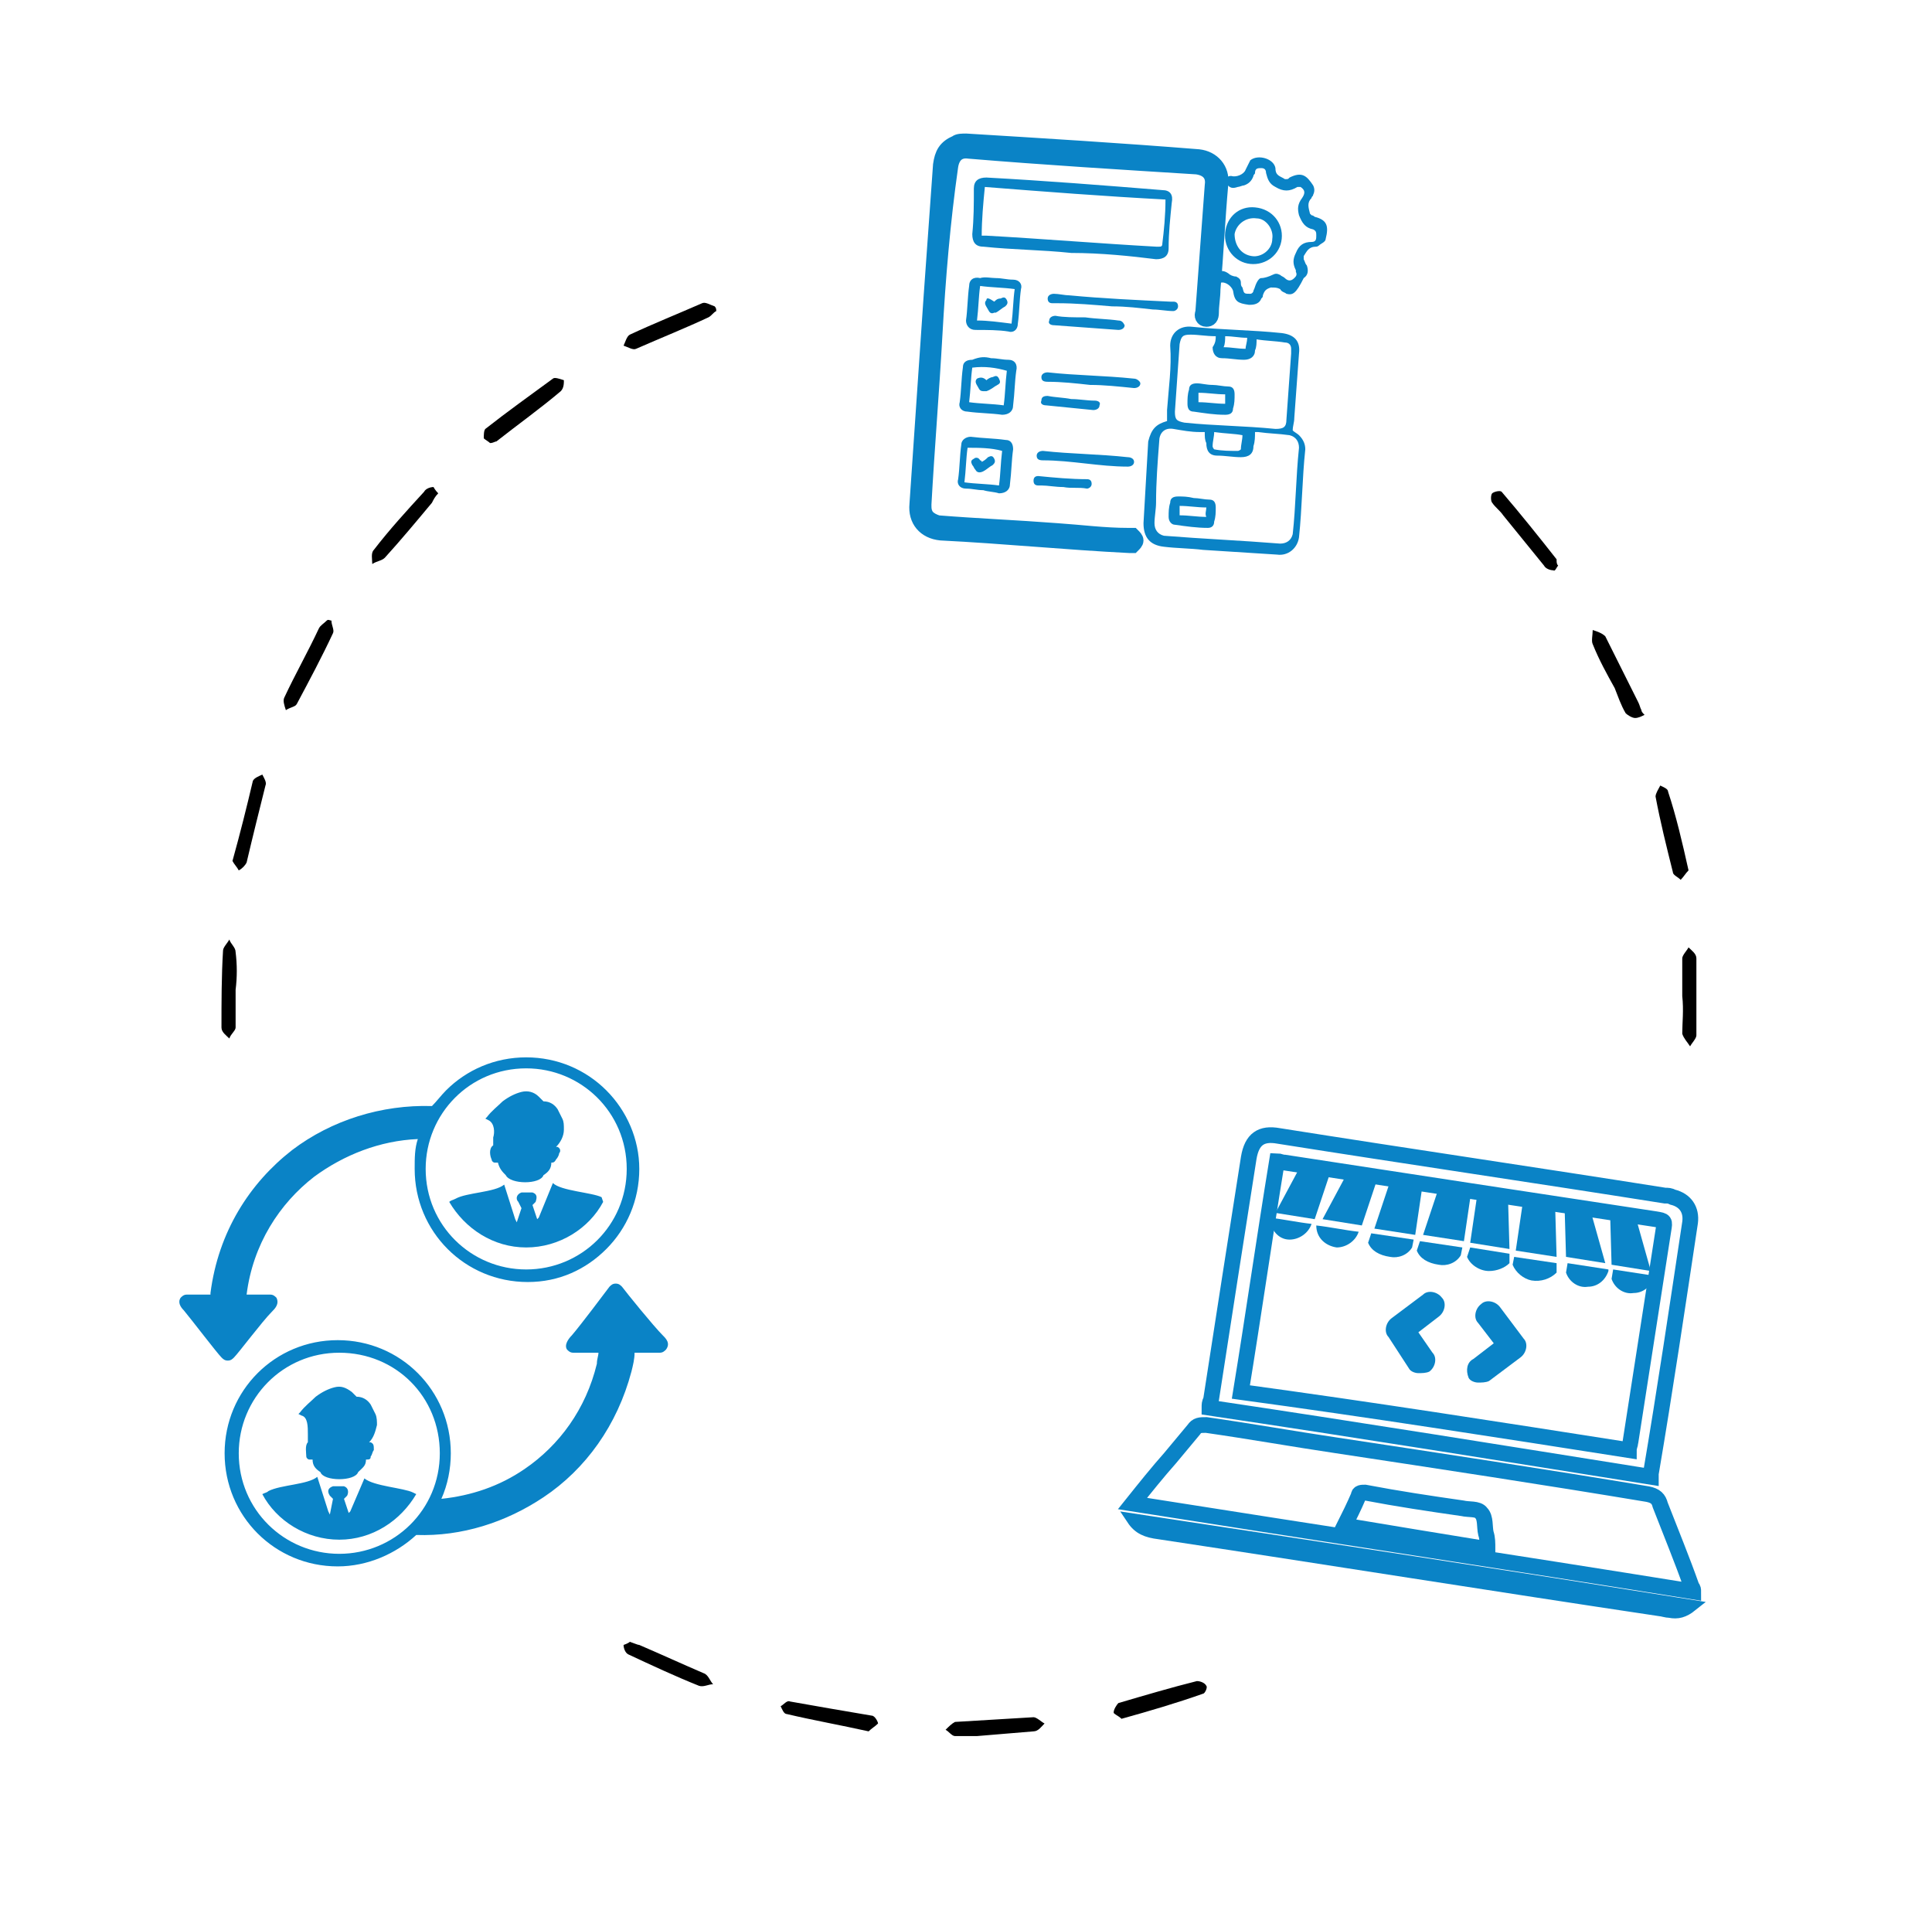 <?xml version="1.0" encoding="utf-8"?>
<!-- Generator: Adobe Illustrator 26.0.1, SVG Export Plug-In . SVG Version: 6.00 Build 0)  -->
<svg version="1.1" id="Layer_1" xmlns="http://www.w3.org/2000/svg" xmlns:xlink="http://www.w3.org/1999/xlink" x="0px" y="0px"
	 viewBox="0 0 123 122" style="enable-background:new 0 0 123 122;" xml:space="preserve">
<style type="text/css">
	.st0{fill-rule:evenodd;clip-rule:evenodd;fill:#0A83C6;}
	.st1{fill:#0A83C6;}
	.st2{fill:none;stroke:#0A83C6;stroke-miterlimit:10;}
	.st3{fill:none;stroke:#0A83C6;stroke-width:0.75;stroke-miterlimit:10;}
</style>
<path d="M27.9,31.4c-0.2,0.2-0.3,0.4-0.4,0.6c-1,1.2-2,2.4-3,3.5c-0.2,0.2-0.5,0.2-0.8,0.4c0-0.3-0.1-0.7,0.1-0.9
	c1-1.3,2.1-2.5,3.2-3.7c0.1-0.2,0.4-0.3,0.6-0.3C27.6,31,27.7,31.2,27.9,31.4z"/>
<path d="M21.1,39.5c0,0.3,0.2,0.6,0.1,0.8c-0.7,1.5-1.5,3-2.3,4.5c-0.1,0.2-0.4,0.2-0.7,0.4c-0.1-0.3-0.2-0.6-0.1-0.8
	c0.7-1.5,1.5-2.9,2.2-4.4c0.1-0.2,0.3-0.3,0.5-0.5C20.9,39.4,21,39.5,21.1,39.5z"/>
<path d="M104.7,45.5c-0.2,0.1-0.4,0.2-0.6,0.2s-0.5-0.2-0.6-0.3c-0.3-0.5-0.5-1.1-0.7-1.6c-0.5-0.9-1-1.8-1.4-2.8
	c-0.1-0.2,0-0.6,0-0.9c0.3,0.1,0.6,0.2,0.8,0.4c0.7,1.4,1.4,2.8,2.1,4.2c0.1,0.2,0.1,0.3,0.2,0.5C104.5,45.3,104.6,45.4,104.7,45.5z
	"/>
<path d="M99.2,36c-0.1,0.1-0.2,0.4-0.3,0.3c-0.2,0-0.5-0.1-0.6-0.3c-0.9-1.1-1.7-2.1-2.6-3.2c-0.2-0.3-0.5-0.5-0.7-0.8
	c-0.1-0.1-0.1-0.5,0-0.6s0.5-0.2,0.6-0.1c1.2,1.4,2.4,2.9,3.5,4.3C99.1,35.8,99.1,35.9,99.2,36z"/>
<path d="M15,63c0,0.8,0,1.6,0,2.4c0,0.2-0.3,0.4-0.4,0.7c-0.2-0.2-0.5-0.4-0.5-0.7c0-1.6,0-3.3,0.1-4.9c0-0.2,0.3-0.5,0.4-0.7
	c0.1,0.3,0.4,0.5,0.4,0.8C15.1,61.4,15.1,62.2,15,63C15.1,63,15.1,63,15,63z"/>
<path d="M31.2,28.2c-0.1-0.1-0.3-0.2-0.4-0.3c0-0.2,0-0.5,0.1-0.6c1.4-1.1,2.8-2.1,4.3-3.2c0.1-0.1,0.4,0,0.7,0.1
	c0,0.2,0,0.5-0.2,0.7C34.4,26,33,27,31.6,28.1C31.5,28.1,31.4,28.2,31.2,28.2z"/>
<path d="M71.4,109.4c-0.2-0.2-0.5-0.3-0.5-0.4c0-0.2,0.2-0.5,0.3-0.6c1.7-0.5,3.4-1,5-1.4c0.2,0,0.5,0.1,0.6,0.3
	c0.1,0.1-0.1,0.5-0.2,0.5C74.9,108.4,73.2,108.9,71.4,109.4z"/>
<path d="M14.8,54.8c0.5-1.8,0.9-3.4,1.3-5.1c0.1-0.2,0.4-0.3,0.6-0.4c0.1,0.2,0.3,0.5,0.2,0.7c-0.4,1.6-0.8,3.2-1.2,4.9
	c-0.1,0.2-0.3,0.4-0.5,0.5C15.1,55.2,14.9,55,14.8,54.8z"/>
<path d="M55.3,110.2c-1.8-0.4-3.5-0.7-5.2-1.1c-0.2,0-0.3-0.3-0.4-0.5c0.2-0.1,0.4-0.4,0.6-0.3c1.7,0.3,3.4,0.6,5.2,0.9
	c0.2,0,0.4,0.4,0.4,0.5C55.7,109.9,55.5,110,55.3,110.2z"/>
<path d="M45.6,19.8c-0.2,0.1-0.3,0.3-0.5,0.4c-1.5,0.7-3,1.3-4.6,2c-0.2,0.1-0.5-0.1-0.8-0.2c0.1-0.2,0.2-0.6,0.4-0.7
	c1.5-0.7,3-1.3,4.6-2c0.2-0.1,0.5,0.1,0.8,0.2C45.6,19.6,45.6,19.7,45.6,19.8z"/>
<path d="M62.2,110.5c-0.5,0-0.9,0-1.4,0c-0.2,0-0.4-0.3-0.6-0.4c0.2-0.2,0.4-0.4,0.6-0.5c1.7-0.1,3.3-0.2,5-0.3
	c0.2,0,0.5,0.3,0.7,0.4c-0.2,0.2-0.4,0.5-0.7,0.5C64.6,110.3,63.4,110.4,62.2,110.5L62.2,110.5z"/>
<path d="M40.1,104.5c0.3,0.1,0.5,0.2,0.6,0.2c1.4,0.6,2.7,1.2,4.1,1.8c0.3,0.1,0.4,0.5,0.6,0.7c-0.3,0-0.6,0.2-0.9,0.1
	c-1.5-0.6-3-1.3-4.5-2c-0.2-0.1-0.3-0.4-0.3-0.6C39.7,104.7,40,104.6,40.1,104.5z"/>
<path d="M107.5,55.4c-0.2,0.2-0.3,0.4-0.5,0.6c-0.2-0.2-0.5-0.3-0.5-0.5c-0.4-1.6-0.8-3.2-1.1-4.8c0-0.2,0.2-0.5,0.3-0.7
	c0.2,0.1,0.5,0.2,0.5,0.4C106.7,51.9,107.1,53.6,107.5,55.4z"/>
<path d="M107.1,63.4c0-0.8,0-1.6,0-2.4c0-0.2,0.3-0.5,0.4-0.7c0.2,0.2,0.5,0.4,0.5,0.7c0,1.6,0,3.3,0,4.9c0,0.2-0.3,0.5-0.4,0.7
	c-0.2-0.3-0.4-0.5-0.5-0.8C107.1,65.1,107.2,64.3,107.1,63.4C107.2,63.4,107.2,63.4,107.1,63.4z"/>
<path class="st0" d="M23.6,91.8h-0.1c0.3-0.3,0.4-0.7,0.5-1.1c0-0.2,0-0.5-0.1-0.7s-0.2-0.4-0.3-0.6c-0.2-0.3-0.5-0.5-0.9-0.5
	c-0.1-0.1-0.2-0.2-0.3-0.3c-0.4-0.3-0.7-0.4-1.1-0.3s-0.8,0.3-1.2,0.6c-0.3,0.3-0.7,0.6-1,1L19,90l0.2,0.1c0.4,0.1,0.4,0.7,0.4,1.2
	c0,0.1,0,0.3,0,0.4v0.1c-0.2,0.2-0.1,0.7-0.1,0.9c0,0.1,0.1,0.2,0.2,0.2s0.1,0,0.2,0l0,0c0,0.4,0.2,0.6,0.5,0.8
	c0.2,0.6,2.2,0.6,2.4,0c0.3-0.3,0.5-0.4,0.5-0.8c0.2,0,0.3,0,0.3-0.2c0.1-0.1,0.1-0.3,0.2-0.4C23.8,92,23.8,91.9,23.6,91.8z
	 M26.3,95c-0.6-0.3-2.5-0.4-3.1-0.9l-0.9,2.2l-0.1,0.1l-0.3-0.9l0.2-0.2c0.1-0.2,0.1-0.5-0.2-0.6c-0.1,0-0.2,0-0.4,0
	c-0.1,0-0.2,0-0.3,0c-0.3,0.1-0.4,0.3-0.2,0.6l0.2,0.2L21,96.4l-0.1-0.2L20.2,94c-0.6,0.5-2.3,0.5-3.1,0.9C17,95,16.9,95,16.7,95.1
	c0.9,1.7,2.8,2.9,4.9,2.9s3.9-1.2,4.9-2.9L26.3,95z M26.3,95c-0.6-0.3-2.5-0.4-3.1-0.9l-0.9,2.2l-0.1,0.1l-0.3-0.9l0.2-0.2
	c0.1-0.2,0.1-0.5-0.2-0.6c-0.1,0-0.2,0-0.4,0c-0.1,0-0.2,0-0.3,0c-0.3,0.1-0.4,0.3-0.2,0.6l0.2,0.2L21,96.4l-0.1-0.2L20.2,94
	c-0.6,0.5-2.3,0.5-3.1,0.9C17,95,16.9,95,16.7,95.1c0.9,1.7,2.8,2.9,4.9,2.9s3.9-1.2,4.9-2.9L26.3,95z M23.6,91.8h-0.1
	c0.3-0.3,0.4-0.7,0.5-1.1c0-0.2,0-0.5-0.1-0.7s-0.2-0.4-0.3-0.6c-0.2-0.3-0.5-0.5-0.9-0.5c-0.1-0.1-0.2-0.2-0.3-0.3
	c-0.4-0.3-0.7-0.4-1.1-0.3s-0.8,0.3-1.2,0.6c-0.3,0.3-0.7,0.6-1,1L19,90l0.2,0.1c0.4,0.1,0.4,0.7,0.4,1.2c0,0.1,0,0.3,0,0.4v0.1
	c-0.2,0.2-0.1,0.7-0.1,0.9c0,0.1,0.1,0.2,0.2,0.2s0.1,0,0.2,0l0,0c0,0.4,0.2,0.6,0.5,0.8c0.2,0.6,2.2,0.6,2.4,0
	c0.3-0.3,0.5-0.4,0.5-0.8c0.2,0,0.3,0,0.3-0.2c0.1-0.1,0.1-0.3,0.2-0.4C23.8,92,23.8,91.9,23.6,91.8z M23.6,91.8h-0.1
	c0.3-0.3,0.4-0.7,0.5-1.1c0-0.2,0-0.5-0.1-0.7s-0.2-0.4-0.3-0.6c-0.2-0.3-0.5-0.5-0.9-0.5c-0.1-0.1-0.2-0.2-0.3-0.3
	c-0.4-0.3-0.7-0.4-1.1-0.3s-0.8,0.3-1.2,0.6c-0.3,0.3-0.7,0.6-1,1L19,90l0.2,0.1c0.4,0.1,0.4,0.7,0.4,1.2c0,0.1,0,0.3,0,0.4v0.1
	c-0.2,0.2-0.1,0.7-0.1,0.9c0,0.1,0.1,0.2,0.2,0.2s0.1,0,0.2,0l0,0c0,0.4,0.2,0.6,0.5,0.8c0.2,0.6,2.2,0.6,2.4,0
	c0.3-0.3,0.5-0.4,0.5-0.8c0.2,0,0.3,0,0.3-0.2c0.1-0.1,0.1-0.3,0.2-0.4C23.8,92,23.8,91.9,23.6,91.8z M26.3,95
	c-0.6-0.3-2.5-0.4-3.1-0.9l-0.9,2.2l-0.1,0.1l-0.3-0.9l0.2-0.2c0.1-0.2,0.1-0.5-0.2-0.6c-0.1,0-0.2,0-0.4,0c-0.1,0-0.2,0-0.3,0
	c-0.3,0.1-0.4,0.3-0.2,0.6l0.2,0.2L21,96.4l-0.1-0.2L20.2,94c-0.6,0.5-2.3,0.5-3.1,0.9C17,95,16.9,95,16.7,95.1
	c0.9,1.7,2.8,2.9,4.9,2.9s3.9-1.2,4.9-2.9L26.3,95z M26.3,95c-0.6-0.3-2.5-0.4-3.1-0.9l-0.9,2.2l-0.1,0.1l-0.3-0.9l0.2-0.2
	c0.1-0.2,0.1-0.5-0.2-0.6c-0.1,0-0.2,0-0.4,0c-0.1,0-0.2,0-0.3,0c-0.3,0.1-0.4,0.3-0.2,0.6l0.2,0.2L21,96.4l-0.1-0.2L20.2,94
	c-0.6,0.5-2.3,0.5-3.1,0.9C17,95,16.9,95,16.7,95.1c0.9,1.7,2.8,2.9,4.9,2.9s3.9-1.2,4.9-2.9L26.3,95z M19.6,91.2c0,0.1,0,0.3,0,0.4
	v0.1c-0.2,0.2-0.1,0.7-0.1,0.9c0,0.1,0.1,0.2,0.2,0.2s0.1,0,0.2,0l0,0c0,0.4,0.2,0.6,0.5,0.8c0.2,0.6,2.2,0.6,2.4,0
	c0.3-0.3,0.5-0.4,0.5-0.8c0.2,0,0.3,0,0.3-0.2c0.1-0.1,0.1-0.3,0.2-0.4c0-0.2,0-0.4-0.1-0.4h-0.1c0.3-0.3,0.4-0.7,0.5-1.1
	c0-0.2,0-0.5-0.1-0.7s-0.2-0.4-0.3-0.6c-0.2-0.3-0.5-0.5-0.9-0.5c-0.1-0.1-0.2-0.2-0.3-0.3c-0.4-0.3-0.7-0.4-1.1-0.3
	s-0.8,0.3-1.2,0.6c-0.3,0.3-0.7,0.6-1,1L19,90l0.2,0.1C19.5,90.1,19.6,90.7,19.6,91.2z M42.2,85c-0.6-0.6-2.3-2.7-2.6-3.1
	c-0.1-0.1-0.2-0.2-0.4-0.2s-0.3,0.1-0.4,0.2c-0.3,0.4-1.8,2.4-2.4,3.1c-0.2,0.2-0.5,0.6-0.3,0.9c0.1,0.1,0.2,0.2,0.4,0.2h1.6
	c0,0.2-0.1,0.4-0.1,0.7c-0.7,2.9-2.4,5.2-4.6,6.7c-1.6,1.1-3.4,1.7-5.3,1.9c0.4-0.9,0.6-1.9,0.6-2.9c0-2-0.8-3.8-2.1-5.1
	c-1.3-1.3-3.1-2.1-5.1-2.1s-3.8,0.8-5.1,2.1c-1.3,1.3-2.1,3.1-2.1,5.1s0.8,3.8,2.1,5.1c1.3,1.3,3.1,2.1,5.1,2.1c1.9,0,3.7-0.8,5-2
	c2.9,0.1,5.7-0.8,8.1-2.4c2.7-1.8,4.7-4.6,5.6-8c0.1-0.4,0.2-0.8,0.2-1.2H42c0.2,0,0.3-0.1,0.4-0.2C42.7,85.5,42.4,85.2,42.2,85z
	 M21.6,98.9c-3.5,0-6.4-2.8-6.4-6.4c0-3.5,2.8-6.4,6.4-6.4s6.4,2.8,6.4,6.4S25.1,98.9,21.6,98.9z M22.3,96.2l-0.1,0.1l-0.3-0.9
	l0.2-0.2c0.1-0.2,0.1-0.5-0.2-0.6c-0.1,0-0.2,0-0.4,0c-0.1,0-0.2,0-0.3,0c-0.3,0.1-0.4,0.3-0.2,0.6l0.2,0.2l-0.2,1l-0.1-0.2L20.2,94
	c-0.6,0.5-2.3,0.5-3.1,0.9C17,95,16.9,95,16.7,95.1c0.9,1.7,2.8,2.9,4.9,2.9s3.9-1.2,4.9-2.9L26.3,95c-0.6-0.3-2.5-0.4-3.1-0.9
	L22.3,96.2z M19.6,91.2c0,0.1,0,0.3,0,0.4v0.1c-0.2,0.2-0.1,0.7-0.1,0.9c0,0.1,0.1,0.2,0.2,0.2s0.1,0,0.2,0l0,0
	c0,0.4,0.2,0.6,0.5,0.8c0.2,0.6,2.2,0.6,2.4,0c0.3-0.3,0.5-0.4,0.5-0.8c0.2,0,0.3,0,0.3-0.2c0.1-0.1,0.1-0.3,0.2-0.4
	c0-0.2,0-0.4-0.1-0.4h-0.1c0.3-0.3,0.4-0.7,0.5-1.1c0-0.2,0-0.5-0.1-0.7s-0.2-0.4-0.3-0.6c-0.2-0.3-0.5-0.5-0.9-0.5
	c-0.1-0.1-0.2-0.2-0.3-0.3c-0.4-0.3-0.7-0.4-1.1-0.3s-0.8,0.3-1.2,0.6c-0.3,0.3-0.7,0.6-1,1L19,90l0.2,0.1
	C19.5,90.1,19.6,90.7,19.6,91.2z M23.6,91.8h-0.1c0.3-0.3,0.4-0.7,0.5-1.1c0-0.2,0-0.5-0.1-0.7s-0.2-0.4-0.3-0.6
	c-0.2-0.3-0.5-0.5-0.9-0.5c-0.1-0.1-0.2-0.2-0.3-0.3c-0.4-0.3-0.7-0.4-1.1-0.3s-0.8,0.3-1.2,0.6c-0.3,0.3-0.7,0.6-1,1L19,90l0.2,0.1
	c0.4,0.1,0.4,0.7,0.4,1.2c0,0.1,0,0.3,0,0.4v0.1c-0.2,0.2-0.1,0.7-0.1,0.9c0,0.1,0.1,0.2,0.2,0.2s0.1,0,0.2,0l0,0
	c0,0.4,0.2,0.6,0.5,0.8c0.2,0.6,2.2,0.6,2.4,0c0.3-0.3,0.5-0.4,0.5-0.8c0.2,0,0.3,0,0.3-0.2c0.1-0.1,0.1-0.3,0.2-0.4
	C23.8,92,23.8,91.9,23.6,91.8z M26.3,95c-0.6-0.3-2.5-0.4-3.1-0.9l-0.9,2.2l-0.1,0.1l-0.3-0.9l0.2-0.2c0.1-0.2,0.1-0.5-0.2-0.6
	c-0.1,0-0.2,0-0.4,0c-0.1,0-0.2,0-0.3,0c-0.3,0.1-0.4,0.3-0.2,0.6l0.2,0.2L21,96.4l-0.1-0.2L20.2,94c-0.6,0.5-2.3,0.5-3.1,0.9
	C17,95,16.9,95,16.7,95.1c0.9,1.7,2.8,2.9,4.9,2.9s3.9-1.2,4.9-2.9L26.3,95z M26.3,95c-0.6-0.3-2.5-0.4-3.1-0.9l-0.9,2.2l-0.1,0.1
	l-0.3-0.9l0.2-0.2c0.1-0.2,0.1-0.5-0.2-0.6c-0.1,0-0.2,0-0.4,0c-0.1,0-0.2,0-0.3,0c-0.3,0.1-0.4,0.3-0.2,0.6l0.2,0.2L21,96.4
	l-0.1-0.2L20.2,94c-0.6,0.5-2.3,0.5-3.1,0.9C17,95,16.9,95,16.7,95.1c0.9,1.7,2.8,2.9,4.9,2.9s3.9-1.2,4.9-2.9L26.3,95z M23.6,91.8
	h-0.1c0.3-0.3,0.4-0.7,0.5-1.1c0-0.2,0-0.5-0.1-0.7s-0.2-0.4-0.3-0.6c-0.2-0.3-0.5-0.5-0.9-0.5c-0.1-0.1-0.2-0.2-0.3-0.3
	c-0.4-0.3-0.7-0.4-1.1-0.3s-0.8,0.3-1.2,0.6c-0.3,0.3-0.7,0.6-1,1L19,90l0.2,0.1c0.4,0.1,0.4,0.7,0.4,1.2c0,0.1,0,0.3,0,0.4v0.1
	c-0.2,0.2-0.1,0.7-0.1,0.9c0,0.1,0.1,0.2,0.2,0.2s0.1,0,0.2,0l0,0c0,0.4,0.2,0.6,0.5,0.8c0.2,0.6,2.2,0.6,2.4,0
	c0.3-0.3,0.5-0.4,0.5-0.8c0.2,0,0.3,0,0.3-0.2c0.1-0.1,0.1-0.3,0.2-0.4C23.8,92,23.8,91.9,23.6,91.8z M26.3,95
	c-0.6-0.3-2.5-0.4-3.1-0.9l-0.9,2.2l-0.1,0.1l-0.3-0.9l0.2-0.2c0.1-0.2,0.1-0.5-0.2-0.6c-0.1,0-0.2,0-0.4,0c-0.1,0-0.2,0-0.3,0
	c-0.3,0.1-0.4,0.3-0.2,0.6l0.2,0.2L21,96.4l-0.1-0.2L20.2,94c-0.6,0.5-2.3,0.5-3.1,0.9C17,95,16.9,95,16.7,95.1
	c0.9,1.7,2.8,2.9,4.9,2.9s3.9-1.2,4.9-2.9L26.3,95z M23.6,91.8h-0.1c0.3-0.3,0.4-0.7,0.5-1.1c0-0.2,0-0.5-0.1-0.7s-0.2-0.4-0.3-0.6
	c-0.2-0.3-0.5-0.5-0.9-0.5c-0.1-0.1-0.2-0.2-0.3-0.3c-0.4-0.3-0.7-0.4-1.1-0.3s-0.8,0.3-1.2,0.6c-0.3,0.3-0.7,0.6-1,1L19,90l0.2,0.1
	c0.4,0.1,0.4,0.7,0.4,1.2c0,0.1,0,0.3,0,0.4v0.1c-0.2,0.2-0.1,0.7-0.1,0.9c0,0.1,0.1,0.2,0.2,0.2s0.1,0,0.2,0l0,0
	c0,0.4,0.2,0.6,0.5,0.8c0.2,0.6,2.2,0.6,2.4,0c0.3-0.3,0.5-0.4,0.5-0.8c0.2,0,0.3,0,0.3-0.2c0.1-0.1,0.1-0.3,0.2-0.4
	C23.8,92,23.8,91.9,23.6,91.8z M38.6,69.4c-1.3-1.3-3.1-2.1-5.1-2.1s-3.8,0.8-5.1,2.1c-0.3,0.3-0.6,0.7-0.9,1
	c-3.2-0.1-6.4,0.9-8.9,2.8c-2.7,2.1-4.7,5.2-5.2,9.1v0.1h-1.5c-0.2,0-0.3,0.1-0.4,0.2c-0.2,0.3,0,0.6,0.2,0.8c0.5,0.6,2.1,2.7,2.4,3
	c0.1,0.1,0.2,0.2,0.4,0.2s0.3-0.1,0.4-0.2c0.3-0.3,1.8-2.3,2.4-2.9c0.2-0.2,0.5-0.5,0.3-0.9c-0.1-0.1-0.2-0.2-0.4-0.2h-1.5
	c0.4-3.2,2.1-5.8,4.3-7.5c1.9-1.4,4.2-2.3,6.6-2.4c-0.2,0.6-0.2,1.2-0.2,1.9c0,2,0.8,3.8,2.1,5.1c1.3,1.3,3.1,2.1,5.1,2.1
	s3.7-0.8,5-2.1l0,0c1.3-1.3,2.1-3.1,2.1-5.1C40.7,72.5,39.9,70.7,38.6,69.4z M33.5,80.8c-3.5,0-6.4-2.8-6.4-6.4
	c0-3.5,2.8-6.4,6.4-6.4c3.5,0,6.4,2.8,6.4,6.4S37,80.8,33.5,80.8z M23.6,91.8h-0.1c0.3-0.3,0.4-0.7,0.5-1.1c0-0.2,0-0.5-0.1-0.7
	s-0.2-0.4-0.3-0.6c-0.2-0.3-0.5-0.5-0.9-0.5c-0.1-0.1-0.2-0.2-0.3-0.3c-0.4-0.3-0.7-0.4-1.1-0.3s-0.8,0.3-1.2,0.6
	c-0.3,0.3-0.7,0.6-1,1L19,90l0.2,0.1c0.4,0.1,0.4,0.7,0.4,1.2c0,0.1,0,0.3,0,0.4v0.1c-0.2,0.2-0.1,0.7-0.1,0.9
	c0,0.1,0.1,0.2,0.2,0.2s0.1,0,0.2,0l0,0c0,0.4,0.2,0.6,0.5,0.8c0.2,0.6,2.2,0.6,2.4,0c0.3-0.3,0.5-0.4,0.5-0.8c0.2,0,0.3,0,0.3-0.2
	c0.1-0.1,0.1-0.3,0.2-0.4C23.8,92,23.8,91.9,23.6,91.8z M26.3,95c-0.6-0.3-2.5-0.4-3.1-0.9l-0.9,2.2l-0.1,0.1l-0.3-0.9l0.2-0.2
	c0.1-0.2,0.1-0.5-0.2-0.6c-0.1,0-0.2,0-0.4,0c-0.1,0-0.2,0-0.3,0c-0.3,0.1-0.4,0.3-0.2,0.6l0.2,0.2L21,96.4l-0.1-0.2L20.2,94
	c-0.6,0.5-2.3,0.5-3.1,0.9C17,95,16.9,95,16.7,95.1c0.9,1.7,2.8,2.9,4.9,2.9s3.9-1.2,4.9-2.9L26.3,95z"/>
<g>
	<path class="st1" d="M89.7,87.1c0.1,0.2,0.4,0.3,0.6,0.3s0.5,0,0.7-0.1c0.4-0.3,0.5-0.9,0.2-1.2l-0.9-1.3l1.3-1
		c0.4-0.3,0.5-0.9,0.2-1.2c-0.3-0.4-0.9-0.5-1.2-0.2l-2,1.5c-0.4,0.3-0.5,0.9-0.2,1.2L89.7,87.1z"/>
	<path class="st1" d="M93.5,87.7c0.1,0.2,0.4,0.3,0.6,0.3s0.5,0,0.7-0.1l2-1.5c0.4-0.3,0.5-0.9,0.2-1.2l-1.5-2
		c-0.3-0.4-0.9-0.5-1.2-0.2c-0.4,0.3-0.5,0.9-0.2,1.2l1,1.3l-1.3,1C93.4,86.7,93.3,87.2,93.5,87.7z"/>
</g>
<path class="st2" d="M72.1,95.7c0.8-1,1.6-2,2.4-2.9c0.5-0.6,1-1.2,1.5-1.8c0.2-0.3,0.4-0.3,0.8-0.3c2.8,0.4,5.6,0.9,8.3,1.3
	c6.6,1,13.2,2,19.8,3.1c0.5,0.1,0.7,0.3,0.8,0.7c0.7,1.8,1.4,3.5,2,5.2c0.1,0.1,0.1,0.2,0.1,0.3C96,99.4,84.1,97.6,72.1,95.7z
	 M94.7,98.6c0-0.4,0-0.7-0.1-1c-0.1-0.4,0-1-0.3-1.3c-0.2-0.3-0.8-0.2-1.2-0.3c-2.1-0.3-4.1-0.6-6.2-1c-0.2,0-0.4,0-0.4,0.2
	c-0.3,0.7-0.6,1.3-0.9,1.9C88.6,97.6,91.6,98.1,94.7,98.6z"/>
<path class="st2" d="M77,89.6c0-0.2,0-0.3,0.1-0.5c0.8-5.2,1.6-10.3,2.4-15.4c0.2-1.2,0.8-1.6,1.9-1.4c8.2,1.3,16.4,2.5,24.6,3.8
	c0.2,0,0.3,0,0.5,0.1c0.8,0.2,1.2,0.8,1.1,1.6c-0.8,5.3-1.6,10.7-2.5,16c0,0.1,0,0.1,0,0.2C95.7,92.5,86.4,91,77,89.6z M103.7,92.3
	c0-0.2,0.1-0.4,0.1-0.5c0.7-4.5,1.4-9,2.1-13.5c0.1-0.6,0.1-0.6-0.5-0.7c-7.9-1.2-15.8-2.4-23.6-3.6c-0.2,0-0.4-0.1-0.5-0.1
	c-0.8,4.9-1.5,9.8-2.3,14.7C87.1,89.7,95.4,91,103.7,92.3z"/>
<path class="st3" d="M72.1,96.7c11.9,1.8,23.7,3.6,35.6,5.5c-0.5,0.4-0.9,0.5-1.4,0.4c-0.2,0-0.5-0.1-0.6-0.1
	c-10.7-1.6-21.3-3.3-31.9-4.9C73,97.5,72.5,97.3,72.1,96.7z"/>
<path class="st1" d="M85.1,79.4c0.6,0,1.2-0.4,1.4-1c-0.9-0.1-1.8-0.3-2.7-0.4C83.8,78.8,84.4,79.3,85.1,79.4z"/>
<path class="st1" d="M87.8,74.7c-0.5-0.1-1-0.2-1.5-0.2c-0.2,0-0.5,0.1-0.6,0.3c-1.5,2.8,0,0-1.5,2.8l2.5,0.4L87.8,74.7z"/>
<path class="st1" d="M82.1,78.9c0.6,0,1.2-0.4,1.4-1c-0.9-0.1-1.8-0.3-2.7-0.4C80.9,78.3,81.4,78.9,82.1,78.9z"/>
<path class="st1" d="M84.8,74.3c-0.5-0.1-1-0.2-1.5-0.2c-0.2,0-0.5,0.1-0.6,0.3c-1.5,2.8,0,0-1.5,2.8l2.5,0.4L84.8,74.3z"/>
<path class="st1" d="M93.7,75.6c-0.7-0.1-1.3-0.2-2-0.3l-1.1,3.3l2.6,0.4L93.7,75.6z"/>
<path class="st1" d="M90.2,79.6c0.2,0.5,0.7,0.8,1.4,0.9c0.5,0.1,1.1-0.1,1.4-0.6l0.1-0.5l-2.7-0.4L90.2,79.6z"/>
<path class="st1" d="M97,76.2c0.7,0.1,1.3,0.2,2,0.3l0.1,3.5l-2.6-0.4L97,76.2z"/>
<path class="st1" d="M99.1,81c-0.4,0.4-1,0.6-1.6,0.5c-0.5-0.1-1-0.5-1.2-1l0.1-0.5l2.7,0.4L99.1,81z"/>
<path class="st1" d="M90.6,75.2c-0.7-0.1-1.3-0.2-2-0.3l-1.1,3.3l2.6,0.4L90.6,75.2z"/>
<path class="st1" d="M87.1,79.1c0.2,0.5,0.7,0.8,1.4,0.9c0.5,0.1,1.1-0.1,1.4-0.6l0.1-0.5l-2.7-0.4L87.1,79.1z"/>
<path class="st1" d="M93.4,80c0.2,0.5,0.8,0.9,1.4,0.9c0.5,0,1-0.2,1.3-0.5l0-0.6l-2.5-0.4L93.4,80z"/>
<path class="st1" d="M94.1,75.7l-0.5,3.4l2.5,0.4L96,76C95.3,75.9,94.7,75.8,94.1,75.7z"/>
<g>
	<path class="st1" d="M99.7,81c0.2,0.6,0.8,1,1.4,0.9c0.6,0,1.1-0.4,1.3-1c0,0,0,0,0-0.1l-2.6-0.4L99.7,81z"/>
	<path class="st1" d="M100.8,76.7c-0.4-0.1-0.8-0.1-1.2-0.2l0.1,3.5l2.5,0.4l-0.9-3.2C101.3,77,101.1,76.8,100.8,76.7z"/>
</g>
<g>
	<path class="st1" d="M102.6,81.4c0.2,0.6,0.8,1,1.4,0.9c0.6,0,1.1-0.4,1.3-1c0,0,0,0,0-0.1l-2.6-0.4L102.6,81.4z"/>
	<path class="st1" d="M103.7,77.2c-0.4-0.1-0.8-0.1-1.2-0.2l0.1,3.5l2.5,0.4l-0.9-3.2C104.1,77.4,103.9,77.2,103.7,77.2z"/>
</g>
<g>
	<path class="st0" d="M31.1,71.3l-0.2-0.1l0.1-0.1c0.3-0.4,0.7-0.7,1-1c0.4-0.3,0.8-0.5,1.2-0.6s0.8,0,1.1,0.3
		c0.1,0.1,0.2,0.2,0.3,0.3c0.4,0,0.7,0.2,0.9,0.5c0.1,0.2,0.2,0.4,0.3,0.6s0.1,0.4,0.1,0.7c0,0.4-0.2,0.8-0.5,1.1h0.1
		c0.2,0.1,0.2,0.3,0.1,0.4c0,0.1-0.1,0.3-0.2,0.4C35.3,74,35.2,74,35.1,74c0,0.4-0.2,0.6-0.5,0.8c-0.2,0.6-2.1,0.6-2.4,0
		c-0.2-0.2-0.4-0.4-0.5-0.8l0,0c-0.1,0-0.1,0-0.2,0s-0.2-0.1-0.2-0.2c-0.1-0.2-0.2-0.7,0.1-0.9v-0.1c0-0.1,0-0.2,0-0.4
		C31.5,72.1,31.5,71.5,31.1,71.3z"/>
	<path class="st0" d="M38.4,76.5c-0.9,1.7-2.8,2.9-4.9,2.9s-3.9-1.2-4.9-2.9c0.1-0.1,0.2-0.1,0.4-0.2c0.7-0.4,2.5-0.4,3.1-0.9
		l0.7,2.2l0.1,0.2l0.3-0.9L33,76.5c-0.2-0.2-0.1-0.5,0.2-0.6c0.1,0,0.2,0,0.3,0s0.3,0,0.4,0c0.3,0.1,0.3,0.3,0.2,0.6l-0.2,0.2
		l0.3,0.9l0.1-0.1l0.9-2.2c0.5,0.5,2.5,0.6,3.1,0.9L38.4,76.5z"/>
</g>
<path class="st2" d="M59.5,21.3c-0.2,3.6-0.5,7.2-0.7,10.8c0,0.3,0,0.5,0.2,0.8c0.2,0.2,0.4,0.3,0.7,0.4c2.5,0.2,5,0.3,7.6,0.5
	c1.5,0.1,3,0.3,4.5,0.3c0.1,0,0.2,0,0.3,0c0.1,0.1,0.2,0.2,0.2,0.3s-0.1,0.2-0.2,0.3c0,0-0.1,0-0.2,0c-4-0.2-8-0.6-12-0.8
	c-1-0.1-1.6-0.8-1.5-1.8c0.3-4.4,0.6-8.8,0.9-13.2c0.2-2.8,0.4-5.6,0.6-8.4c0.1-0.7,0.3-1.1,1-1.4C61,9,61.3,9,61.5,9
	c4.9,0.3,9.8,0.6,14.8,1c0.9,0.1,1.5,0.8,1.4,1.7c-0.2,2.2-0.3,4.5-0.5,6.7c0,0.5-0.1,1-0.1,1.5c0,0.3-0.1,0.4-0.3,0.4
	c-0.2,0-0.3-0.2-0.2-0.4c0.2-2.7,0.4-5.4,0.6-8.1c0.1-0.7-0.3-1.1-1-1.2c-4.8-0.3-9.7-0.6-14.5-1c-0.7-0.1-1.1,0.3-1.2,1
	C60,14.1,59.7,17.7,59.5,21.3z"/>
<path class="st1" d="M74.3,26.8c0-0.3,0-0.5,0-0.7c0.1-1.4,0.3-2.7,0.2-4.1c0-0.8,0.6-1.3,1.4-1.2c1.9,0.2,3.8,0.2,5.7,0.4
	c0.8,0.1,1.2,0.5,1.1,1.3c-0.1,1.4-0.2,2.7-0.3,4.1c0,0.3-0.1,0.5-0.1,0.8c0.1,0.1,0.3,0.2,0.4,0.3c0.3,0.3,0.4,0.6,0.4,0.9
	c-0.2,1.9-0.2,3.7-0.4,5.6c-0.1,0.7-0.7,1.2-1.4,1.1c-1.6-0.1-3.1-0.2-4.7-0.3c-0.8-0.1-1.7-0.1-2.5-0.2c-0.9-0.1-1.3-0.6-1.3-1.5
	c0.1-1.7,0.2-3.5,0.3-5.2C73.3,27.3,73.6,27,74.3,26.8z M76.7,27.5c-0.1,0-0.2,0-0.3,0c-0.6,0-1.1-0.1-1.7-0.2
	c-0.6-0.1-0.9,0.3-0.9,0.8c-0.1,1.3-0.2,2.6-0.2,3.9c0,0.4-0.1,0.9-0.1,1.3c0,0.4,0.2,0.7,0.6,0.8c2.5,0.2,4.9,0.3,7.4,0.5
	c0.4,0,0.7-0.2,0.8-0.6c0.2-1.8,0.2-3.6,0.4-5.5c0-0.4-0.2-0.7-0.6-0.8c-0.7-0.1-1.3-0.1-2-0.2c-0.1,0-0.1,0-0.2,0
	c0,0.3,0,0.6-0.1,0.9c0,0.5-0.3,0.7-0.8,0.7s-1-0.1-1.5-0.1s-0.7-0.3-0.7-0.8C76.7,28,76.7,27.8,76.7,27.5z M77.4,21.4
	c-0.6,0-1.1-0.1-1.6-0.1s-0.6,0.1-0.7,0.6c-0.1,1.4-0.2,2.8-0.3,4.3c0,0.5,0.1,0.6,0.6,0.7c1.9,0.2,3.8,0.2,5.8,0.4
	c0.5,0,0.7-0.1,0.7-0.6c0.1-1.4,0.2-2.8,0.3-4.2c0-0.1,0-0.2,0-0.3c0-0.2-0.1-0.4-0.4-0.4c-0.6-0.1-1.2-0.1-1.8-0.2
	c0,0.2,0,0.5-0.1,0.7c0,0.4-0.3,0.6-0.7,0.6c-0.5,0-0.9-0.1-1.4-0.1c-0.4,0-0.6-0.3-0.6-0.7C77.4,21.8,77.4,21.6,77.4,21.4z
	 M77.3,27.5c0,0.3-0.1,0.6-0.1,0.9c0,0.1,0.1,0.2,0.1,0.2c0.5,0.1,1,0.1,1.5,0.1c0.1,0,0.2-0.1,0.2-0.1c0-0.3,0.1-0.6,0.1-0.9
	C78.6,27.6,78,27.6,77.3,27.5z M79.4,21.5c-0.5,0-0.9-0.1-1.4-0.1c0,0.2,0,0.5-0.1,0.7c0.5,0,0.9,0.1,1.4,0.1
	C79.3,22,79.4,21.8,79.4,21.5z"/>
<path class="st1" d="M68.2,16.1c-1.9-0.2-3.7-0.2-5.6-0.4c-0.5,0-0.7-0.3-0.7-0.8C62,13.9,62,13,62,12c0-0.5,0.3-0.7,0.8-0.7
	c3.7,0.2,7.5,0.5,11.2,0.8c0.5,0,0.7,0.3,0.6,0.8c-0.1,1-0.2,1.9-0.2,2.9c0,0.5-0.3,0.7-0.8,0.7C72,16.3,70.1,16.1,68.2,16.1
	L68.2,16.1z M74.2,12.7c-3.8-0.2-7.7-0.5-11.5-0.8c-0.1,1-0.2,2.1-0.2,3.1c0.1,0,0.2,0,0.3,0c3.6,0.2,7.2,0.5,10.8,0.7
	c0.1,0,0.1,0,0.2,0c0.1,0,0.2,0,0.2-0.2C74.1,14.7,74.2,13.7,74.2,12.7z"/>
<path class="st1" d="M81.9,18.7c-0.1-0.1-0.3-0.1-0.4-0.3c-0.2-0.1-0.3-0.1-0.6-0.1c-0.3,0.1-0.4,0.2-0.5,0.5c0,0.1,0,0.1-0.1,0.2
	c-0.1,0.3-0.4,0.4-0.7,0.4l-0.1,0c-0.7-0.1-0.9-0.2-1-0.9c-0.1-0.3-0.5-0.6-0.8-0.5c-0.2,0-0.3,0-0.4-0.2c-0.1-0.1,0-0.3,0.1-0.4
	c0.3-0.2,0.5-0.2,0.8,0c0.1,0.1,0.3,0.2,0.5,0.2c0.2,0.1,0.3,0.2,0.3,0.4c0,0.1,0,0.2,0.1,0.3c0.1,0.4,0.1,0.4,0.5,0.4
	c0.1,0,0.2-0.1,0.2-0.2c0.1-0.2,0.1-0.3,0.2-0.5c0.1-0.2,0.2-0.3,0.3-0.3c0.2,0,0.5-0.1,0.7-0.2c0.2-0.1,0.3-0.1,0.5,0
	c0.1,0.1,0.2,0.1,0.3,0.2c0.2,0.2,0.4,0.2,0.6,0c0.1-0.1,0.2-0.2,0.1-0.4l0-0.1c-0.2-0.4-0.2-0.7,0-1.1c0.2-0.5,0.5-0.7,1-0.7
	c0.3,0,0.3-0.2,0.3-0.4c0-0.2,0-0.3-0.2-0.4c-0.5-0.1-0.7-0.4-0.9-0.9c-0.1-0.4-0.1-0.7,0.2-1.1c0.2-0.3,0.2-0.5-0.1-0.7
	c0,0-0.1,0-0.2,0c-0.5,0.3-0.9,0.3-1.4,0c-0.4-0.2-0.5-0.5-0.6-0.9c0-0.2-0.1-0.3-0.3-0.3c-0.2,0-0.4,0-0.4,0.3
	c0,0.1-0.1,0.1-0.1,0.2c-0.1,0.3-0.3,0.5-0.6,0.6c-0.1,0-0.3,0.1-0.4,0.1c-0.3,0.1-0.5,0.1-0.7-0.2c-0.1-0.1-0.1-0.3,0-0.4
	c0.1-0.1,0.2-0.1,0.3-0.1c0.3,0.1,0.8-0.1,0.9-0.4c0.1-0.2,0.2-0.4,0.3-0.6c0.5-0.4,1.5-0.1,1.6,0.5l0,0c0,0.5,0.3,0.5,0.6,0.7
	l0.1,0c0.1,0,0.1,0,0.2-0.1c0.8-0.4,1.1-0.1,1.5,0.5c0.1,0.2,0.1,0.4,0,0.6c0,0.1-0.1,0.1-0.1,0.2c-0.3,0.3-0.2,0.6-0.1,1l0.1,0.1
	c0,0,0.1,0,0.2,0.1c0.8,0.2,0.9,0.6,0.7,1.4c0,0.2-0.3,0.3-0.4,0.4c0,0-0.1,0.1-0.2,0.1c-0.5,0-0.6,0.3-0.8,0.6c0,0,0,0.1,0,0.2
	c0.1,0.2,0.1,0.3,0.2,0.4c0.1,0.3,0.1,0.6-0.2,0.8C82.5,18.7,82.3,18.8,81.9,18.7z"/>
<path class="st1" d="M62.6,31.2c-0.4,0-0.7-0.1-1.1-0.1c-0.4,0-0.6-0.3-0.5-0.6c0.1-0.7,0.1-1.5,0.2-2.2c0-0.3,0.3-0.5,0.6-0.5
	c0.8,0.1,1.5,0.1,2.2,0.2c0.4,0,0.5,0.3,0.5,0.6c-0.1,0.7-0.1,1.4-0.2,2.2c0,0.4-0.3,0.6-0.7,0.6C63.3,31.3,62.9,31.3,62.6,31.2z
	 M61.6,28.5c-0.1,0.7-0.1,1.4-0.2,2.2c0.7,0.1,1.5,0.1,2.2,0.2c0.1-0.7,0.1-1.4,0.2-2.2C63.1,28.5,62.3,28.5,61.6,28.5z"/>
<path class="st1" d="M63.1,22.8c0.4,0,0.7,0.1,1.1,0.1c0.4,0,0.6,0.3,0.5,0.7c-0.1,0.7-0.1,1.4-0.2,2.2c0,0.4-0.3,0.6-0.7,0.6
	c-0.7-0.1-1.5-0.1-2.2-0.2c-0.4,0-0.6-0.3-0.5-0.6c0.1-0.7,0.1-1.5,0.2-2.2c0-0.4,0.3-0.5,0.6-0.5C62.4,22.7,62.7,22.7,63.1,22.8z
	 M61.9,23.4c-0.1,0.7-0.1,1.4-0.2,2.2c0.7,0.1,1.5,0.1,2.2,0.2c0.1-0.7,0.1-1.4,0.2-2.2C63.4,23.4,62.7,23.3,61.9,23.4z"/>
<path class="st1" d="M63.4,17.7c0.4,0,0.7,0.1,1.1,0.1c0.4,0,0.6,0.3,0.5,0.6c-0.1,0.7-0.1,1.5-0.2,2.2c0,0.4-0.3,0.6-0.6,0.5
	C63.6,21,62.8,21,62.1,21c-0.4,0-0.6-0.3-0.6-0.6c0.1-0.7,0.1-1.5,0.2-2.2c0-0.4,0.3-0.6,0.7-0.5C62.7,17.6,63.1,17.7,63.4,17.7z
	 M64.4,20.6c0.1-0.8,0.1-1.5,0.2-2.2c-0.7-0.1-1.5-0.1-2.2-0.2c-0.1,0.7-0.1,1.4-0.2,2.2C62.9,20.4,63.6,20.5,64.4,20.6z"/>
<path class="st1" d="M81.6,15.2c-0.1,1-1,1.7-2,1.6s-1.7-1-1.6-2s0.9-1.7,1.9-1.6C81,13.3,81.7,14.2,81.6,15.2z M79.7,16.3
	c0.6,0.1,1.3-0.4,1.3-1.1c0.1-0.6-0.4-1.3-1-1.3c-0.7-0.1-1.3,0.4-1.4,1C78.6,15.6,79,16.2,79.7,16.3z"/>
<path class="st1" d="M70.8,19.5c-1.2-0.1-2.3-0.2-3.5-0.2c-0.1,0-0.2,0-0.3,0c-0.2,0-0.3-0.1-0.3-0.3c0-0.2,0.2-0.3,0.4-0.3
	c0.3,0,0.7,0.1,1,0.1c2.1,0.2,4.3,0.3,6.4,0.4c0.1,0,0.1,0,0.2,0c0.2,0,0.3,0.1,0.3,0.3c0,0.2-0.2,0.3-0.3,0.3
	c-0.4,0-0.9-0.1-1.3-0.1C72.5,19.6,71.7,19.5,70.8,19.5z"/>
<path class="st1" d="M69.4,24.5c-0.9-0.1-1.8-0.2-2.7-0.2c-0.3,0-0.4-0.1-0.4-0.3c0-0.2,0.2-0.3,0.4-0.3c1.8,0.2,3.6,0.2,5.5,0.4
	c0.2,0,0.4,0.2,0.4,0.3c0,0.2-0.2,0.3-0.4,0.3C71.2,24.6,70.3,24.5,69.4,24.5z"/>
<path class="st1" d="M69.1,29.5c-0.9-0.1-1.8-0.2-2.7-0.2c-0.3,0-0.4-0.1-0.4-0.3c0-0.2,0.2-0.3,0.4-0.3c1.8,0.2,3.6,0.2,5.4,0.4
	c0.2,0,0.4,0.1,0.4,0.3s-0.2,0.3-0.4,0.3C70.9,29.7,70,29.6,69.1,29.5z"/>
<path class="st1" d="M69.1,20.2c0.7,0.1,1.4,0.1,2.1,0.2c0.2,0,0.3,0.1,0.4,0.3c0,0.2-0.2,0.3-0.4,0.3c-1.4-0.1-2.8-0.2-4.1-0.3
	c-0.2,0-0.4-0.1-0.3-0.3c0-0.2,0.2-0.3,0.4-0.3C67.7,20.2,68.4,20.2,69.1,20.2z"/>
<path class="st1" d="M67.7,31c-0.5,0-1-0.1-1.4-0.1c-0.1,0-0.1,0-0.2,0c-0.2,0-0.3-0.1-0.3-0.3s0.1-0.3,0.3-0.3
	c1,0.1,2.1,0.2,3.1,0.2c0.2,0,0.3,0.1,0.3,0.3s-0.2,0.3-0.3,0.3C68.7,31,68.2,31.1,67.7,31z"/>
<path class="st1" d="M68.2,25.4c0.5,0,1,0.1,1.5,0.1c0.2,0,0.4,0.1,0.3,0.3c0,0.2-0.2,0.3-0.4,0.3c-1-0.1-2-0.2-3-0.3
	c-0.2,0-0.4-0.1-0.3-0.3c0-0.2,0.1-0.3,0.4-0.3C67.2,25.3,67.7,25.3,68.2,25.4L68.2,25.4z"/>
<path class="st1" d="M76,31.7c0.3,0,0.7,0.1,1,0.1c0.3,0,0.4,0.2,0.4,0.5c0,0.3,0,0.6-0.1,0.9c0,0.3-0.2,0.4-0.4,0.4
	c-0.7,0-1.4-0.1-2.1-0.2c-0.2,0-0.4-0.2-0.4-0.5c0-0.3,0-0.6,0.1-0.9c0-0.3,0.2-0.4,0.5-0.4C75.3,31.6,75.6,31.6,76,31.7z
	 M76.8,32.3c-0.6,0-1.1-0.1-1.7-0.1c0,0.2,0,0.4,0,0.6c0.6,0,1.1,0.1,1.7,0.1C76.7,32.7,76.8,32.5,76.8,32.3z"/>
<path class="st1" d="M77.2,24.5c0.3,0,0.7,0.1,1,0.1c0.3,0,0.4,0.2,0.4,0.5c0,0.3,0,0.6-0.1,0.9c0,0.3-0.2,0.4-0.5,0.4
	c-0.7,0-1.3-0.1-2-0.2c-0.3,0-0.4-0.2-0.4-0.5c0-0.3,0-0.6,0.1-0.9c0-0.3,0.2-0.4,0.5-0.4C76.5,24.4,76.8,24.5,77.2,24.5z
	 M76.3,25.6c0.6,0,1.1,0.1,1.7,0.1c0-0.2,0-0.4,0-0.6c-0.6,0-1.1-0.1-1.7-0.1C76.3,25.2,76.3,25.4,76.3,25.6z"/>
<path class="st1" d="M62.5,29.4c0.2-0.1,0.3-0.2,0.4-0.3c0.2-0.1,0.3-0.1,0.4,0.1c0.1,0.2,0,0.3-0.1,0.4c-0.2,0.1-0.4,0.3-0.6,0.4
	c-0.2,0.1-0.4,0.1-0.5-0.1c-0.1-0.1-0.1-0.2-0.2-0.3c-0.1-0.2-0.1-0.3,0.1-0.4c0.1-0.1,0.3-0.1,0.4,0.1
	C62.4,29.3,62.5,29.3,62.5,29.4z"/>
<path class="st1" d="M62.8,24.2c0.1-0.1,0.3-0.2,0.4-0.2c0.2-0.1,0.3-0.1,0.4,0.1c0.1,0.2,0.1,0.3-0.1,0.4c-0.2,0.1-0.4,0.3-0.7,0.4
	l-0.1,0c-0.2,0-0.3,0-0.4-0.2c-0.1-0.2-0.3-0.4-0.1-0.6C62.4,24,62.6,24,62.8,24.2z"/>
<path class="st1" d="M63.3,19.2c0.1-0.1,0.2-0.2,0.4-0.2c0.2-0.1,0.3-0.1,0.4,0.1c0.1,0.2,0,0.3-0.1,0.4c-0.2,0.1-0.4,0.3-0.6,0.4
	c0,0,0,0-0.1,0c-0.2,0.1-0.3,0-0.4-0.2c-0.1-0.2-0.3-0.4-0.1-0.6C62.8,18.9,63,19,63.3,19.2z"/>
</svg>
